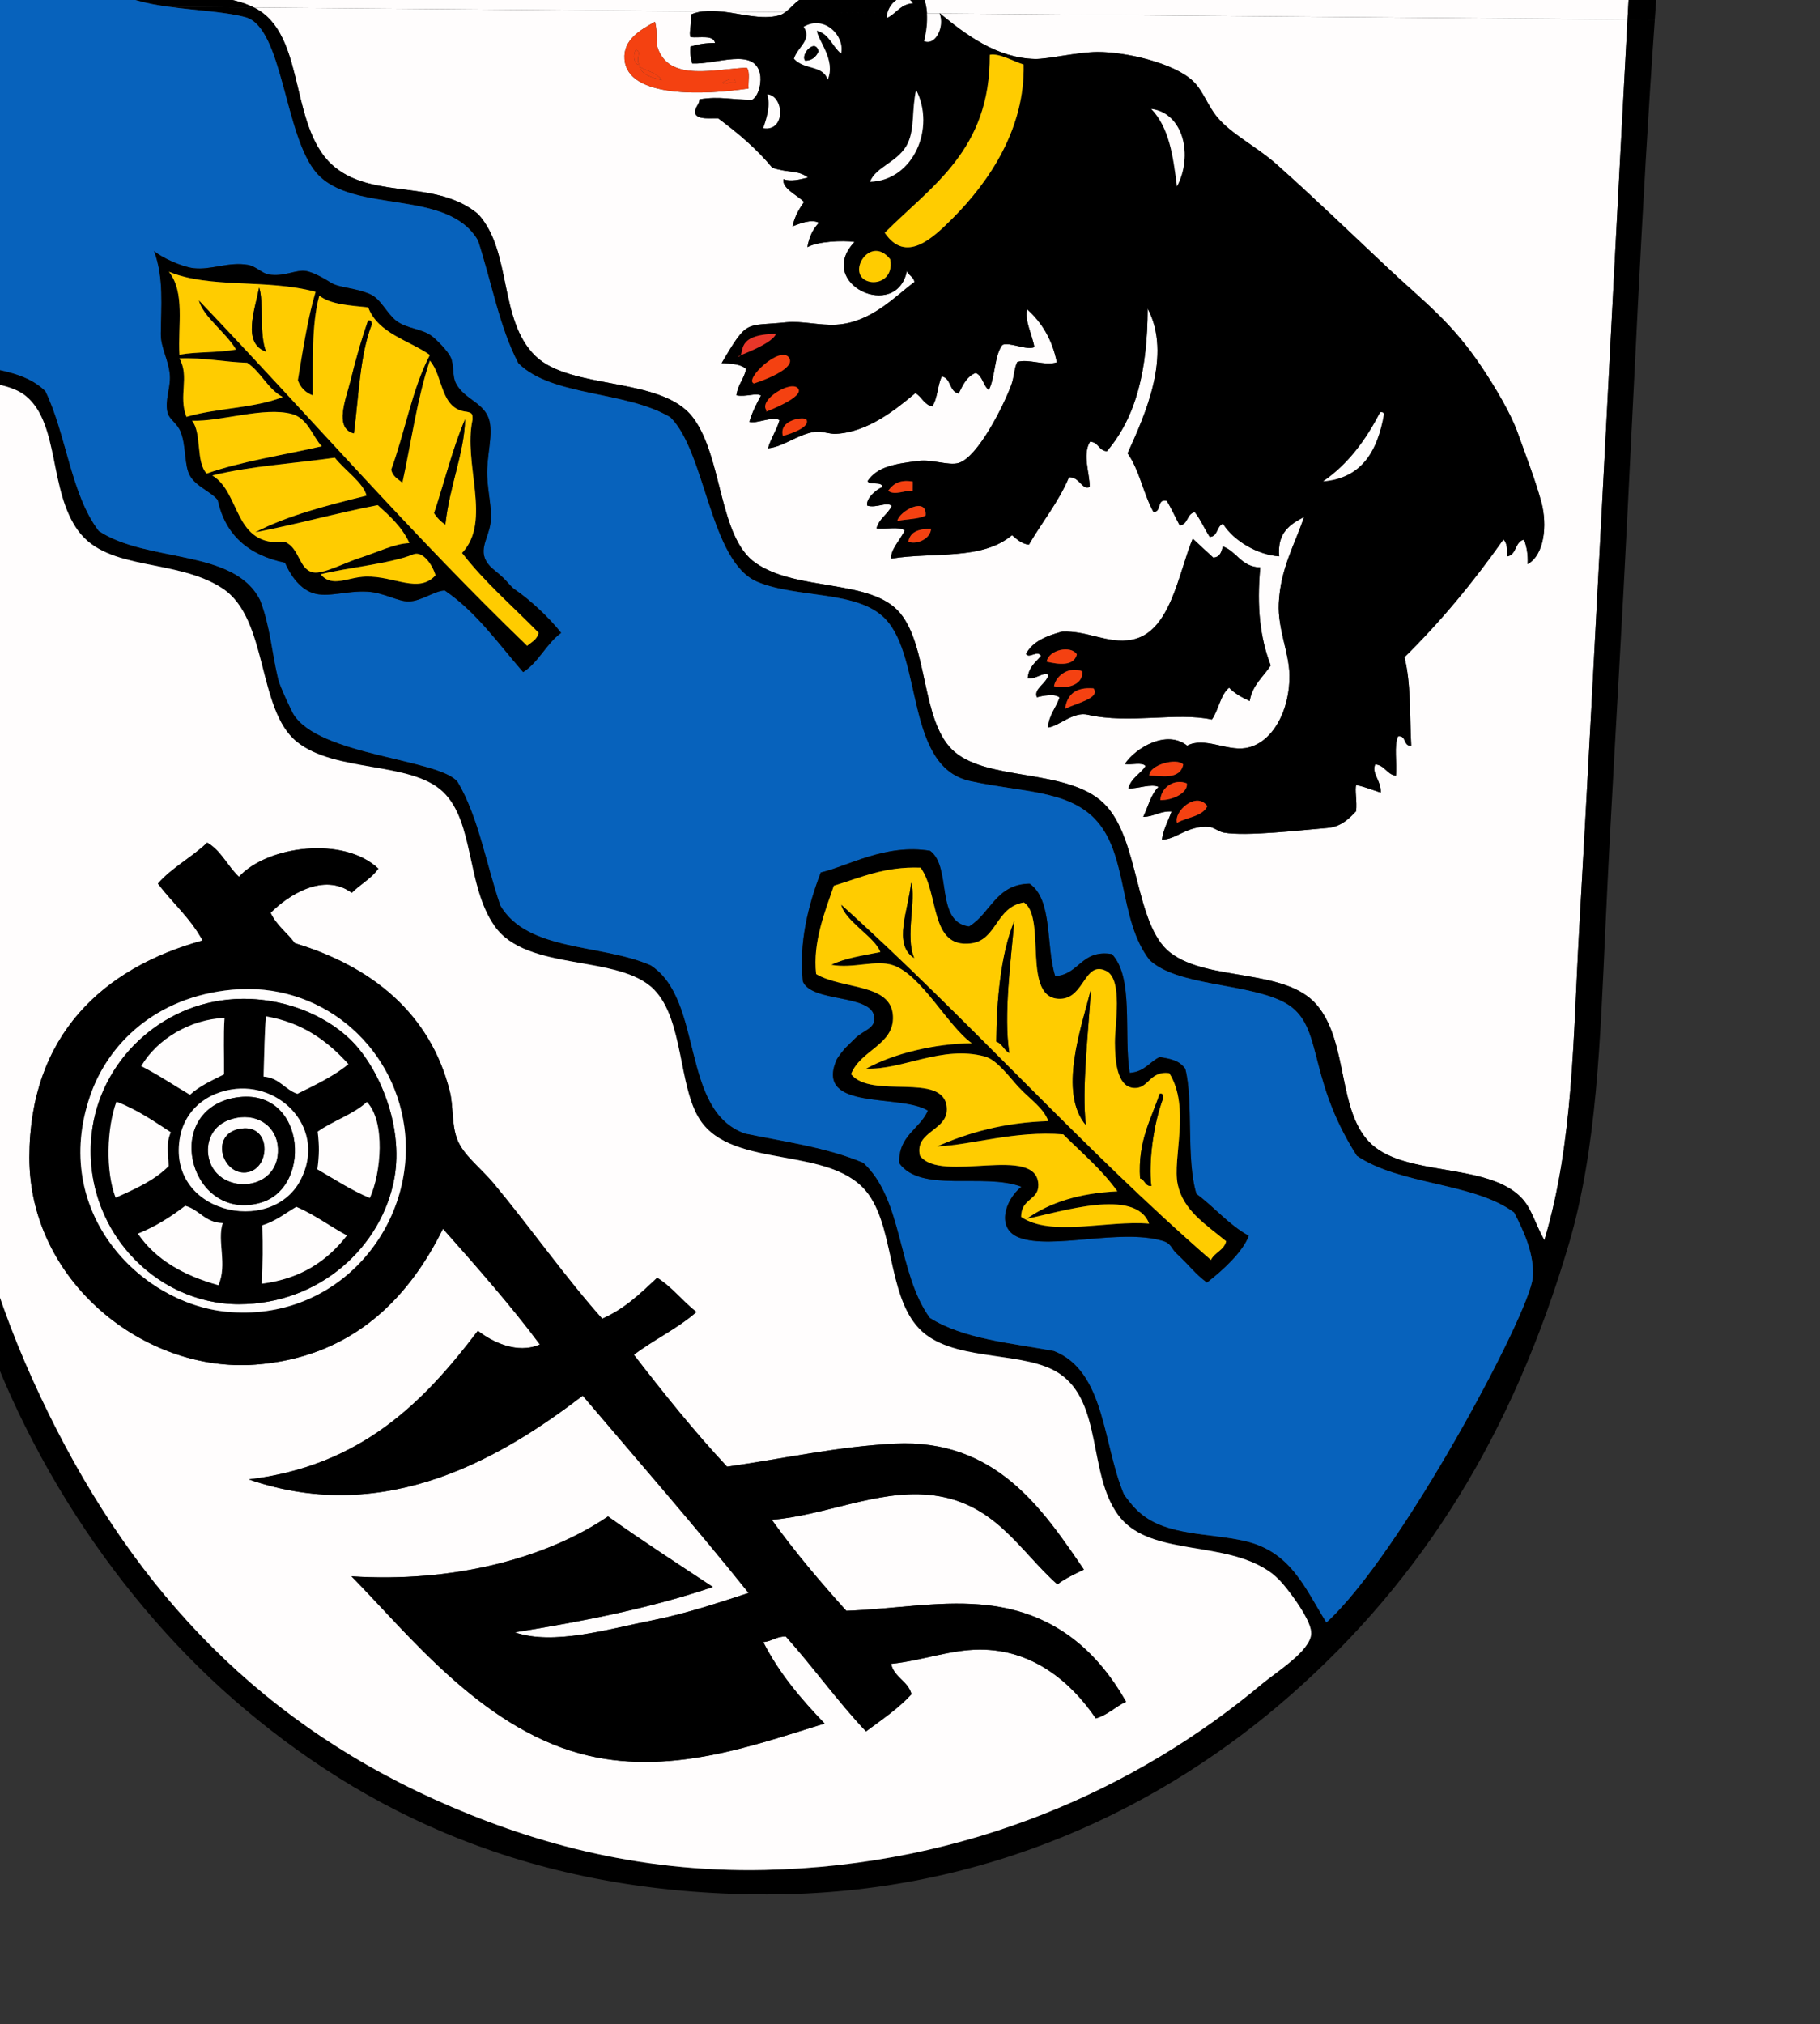<?xml version="1.0" encoding="utf-8"?>
<!-- Generator: Adobe Illustrator 13.0.0, SVG Export Plug-In . SVG Version: 6.00 Build 14948)  -->
<!DOCTYPE svg PUBLIC "-//W3C//DTD SVG 1.1//EN" "http://www.w3.org/Graphics/SVG/1.1/DTD/svg11.dtd">
<svg version="1.1" id="Ebene_1" xmlns="http://www.w3.org/2000/svg" xmlns:xlink="http://www.w3.org/1999/xlink" x="0px" y="0px"
	 width="232px" height="258px" viewBox="16.213 13.987 232 258" enable-background="new 16.213 13.987 232 258"
	 xml:space="preserve">
<rect x="16.213" y="13.987" width="232" height="258" fill="#333333" stroke="none"/>
<g>
	<g id="XMLID_2_">
		<g>
			<path d="M136.047,15.709c-0.02,0-0.041,0-0.061-0.001c-0.012-0.02-0.021-0.05-0.029-0.07
				C135.986,15.658,136.016,15.688,136.047,15.709z"/>
			<path d="M108.305,15.467c-0.85-0.007-1.689-0.015-2.529-0.022C106.597,15.342,107.446,15.369,108.305,15.467z"/>
			<path fill="#FFFDFD" d="M130.215,15.658c-0.291,0.248-0.604,0.485-0.984,0.642c-0.01-0.22,0.025-0.44,0.086-0.649
				C129.615,15.653,129.916,15.655,130.215,15.658z"/>
			<path fill="#FFFDFD" d="M115.551,15.94c-2.205,0.611-4.77-0.191-7.246-0.473c2.67,0.023,5.34,0.046,8.01,0.07
				C116.073,15.725,115.813,15.862,115.551,15.94z"/>
			<path fill="#FFFDFD" d="M224.1,8.727c-0.143,2.589-0.283,5.167-0.428,7.747c-29.208-0.255-58.418-0.51-87.625-0.765
				c-0.031-0.021-0.061-0.051-0.09-0.071c0.01,0.02,0.021,0.05,0.029,0.07c-0.541-0.004-1.08-0.009-1.609-0.014
				c-0.125-1.872-0.813-3.387-2.23-3.689c-1.746-0.386-2.379,1.309-3.854,1.646c-3.188,0.722-6.311-1.055-9.843,0.154
				c-0.683,0.234-1.36,1.168-2.134,1.731c-2.671-0.023-5.341-0.047-8.012-0.07c-0.858-0.098-1.708-0.125-2.529-0.022
				c-19.069-0.167-38.139-0.333-57.198-0.5c-5.844-2.971-16.758-0.226-18.4-6.951C74.315,8.5,112.06,7.989,154.26,8.357
				C177.85,8.563,200.844,8.194,224.1,8.727z"/>
			<path d="M225.568,5.14c2.361,0.091,2.496-0.528,2.125,4.099c-0.189,2.398-0.371,4.817-0.541,7.266
				c-1.16-0.01-2.32-0.021-3.48-0.03c0.145-2.579,0.285-5.158,0.428-7.747c-23.256-0.533-46.25-0.164-69.84-0.37
				C112.061,7.989,74.315,8.5,30.178,7.995c1.642,6.725,12.556,3.98,18.4,6.951c-3.62-0.031-7.25-0.063-10.869-0.095
				c-2.837-0.385-5.532-0.998-7.331-2.294c-1.689-1.215-1.416-2.803-2.6-4.583c-6.251,0.095-15.187-0.443-21.841,0.05
				c0.121,2.171,0.222,4.352,0.313,6.553c-1.1-0.01-2.2-0.02-3.3-0.029C2.84,11.176,2.719,7.796,2.609,4.395
				C60.576,4.84,116.643,4.429,170.37,4.898C188.271,5.054,206.576,4.374,225.568,5.14z"/>
			<path fill="#FFFDFD" d="M129.316,15.65c0.381-1.526,2.213-2.851,3.289-1.241c-1.142,0.07-1.727,0.695-2.392,1.249
				C129.916,15.655,129.615,15.653,129.316,15.65z"/>
			<path fill="#FFFDFD" d="M49.314,15.362c-0.239-0.152-0.478-0.294-0.737-0.417c19.059,0.167,38.129,0.333,57.198,0.5
				c-0.51,0.065-1.011,0.191-1.503,0.397c0.161,1.102-0.291,2.428-0.025,2.879c1.169,0.12,2.913-0.325,3.114,0.748
				c-1.2-0.01-2.212,0.171-3.125,0.453c-0.078,0.869,0.026,1.561,0.222,2.162c3.169,0.128,7.858-2.041,8.629,1.276
				c0.213,0.902-0.034,2.74-0.989,3.351c-2.8,0.006-4.057-0.485-6.721-0.059c-0.017,0.79-0.688,0.914-0.496,1.916
				c0.444,0.674,1.776,0.476,2.875,0.505c2.535,1.872,4.916,3.893,6.906,6.301c2.143,0.708,3.195,0.238,4.549,1.24
				c-0.934,0.252-2.268,0.57-3.123,0.212c-0.239,1.168,1.753,2.036,2.615,2.903c-0.627,0.895-1.195,1.85-1.465,3.108
				c0.869-0.323,2.416-0.979,3.363-0.451c-0.736,0.783-1.258,1.789-1.467,3.107c1.338-0.739,4.51-0.891,6.008-0.668
				c-5.068,5.346,5.398,10.197,6.688,3.659c0.164,0.631,0.854,0.748,0.947,1.448c-2.557,1.908-5.516,5.142-9.887,5.434
				c-2.185,0.141-4.438-0.509-6.479-0.296c-5.206,0.554-4.855-0.522-8.206,5.208c1.24,0.051,2.469,0.112,3.113,0.748
				c-0.25,1.278-1.066,1.98-1.229,3.349c1.218,0.241,2.503-0.358,3.119,0.027c-0.548,1.055-1.108,2.101-1.469,3.347
				c0.667,0.346,2.987-0.764,3.842-0.206c-0.38,1.308-1.088,2.281-1.471,3.588c2.023-0.192,3.818-1.827,6.02-2.107
				c0.862-0.112,1.8,0.306,2.64,0.263c4.092-0.225,7.629-3.103,10.127-5.191c0.826,0.457,1.095,1.459,2.146,1.699
				c0.696-0.984,0.672-2.714,1.229-3.83c1.209,0.241,0.924,1.948,2.143,2.179c0.538-1.065,1.02-2.191,2.184-2.622
				c0.887,0.398,0.936,1.619,1.66,2.175c0.846-1.643,0.672-4.324,1.73-5.745c0.886-0.422,3.144,0.748,4.078,0.276
				c-0.248-1.502-1.299-3.482-0.916-4.809c1.863,1.656,3.195,3.838,3.781,6.753c-1.445,0.507-3.617-0.492-5.041-0.044
				c-0.406,0.797-0.396,1.907-0.744,2.874c-0.883,2.452-4.295,9.393-6.812,10.021c-1.263,0.319-3.306-0.499-5.036-0.284
				c-3.105,0.382-5.27,0.744-6.502,2.584c0.313,0.563,1.813-0.035,1.914,0.737c-0.943,0.392-2.174,1.571-1.939,2.383
				c1.217,0.339,2.463-0.548,3.117,0.027c-0.509,1.096-1.604,1.595-1.943,2.863c1.129,0.169,2.871-0.286,3.598,0.271
				c-0.521,1.137-1.893,2.535-1.712,3.586c5.405-0.863,11.55,0.25,15.387-2.986c0.614,0.505,1.16,1.08,2.149,1.218
				c1.674-2.895,3.756-5.377,5.113-8.596c1.321-0.109,1.686,1.725,2.631,1.223c0.063-1.569-0.975-4.088,0.051-5.76
				c1.102,0.03,1.091,1.15,2.148,1.219c3.776-4.417,5.172-10.445,5.198-18.195c3.138,5.958-0.358,13.607-2.56,18.458
				c1.503,2.093,2.016,5.159,3.294,7.469c1.079,0.049,0.384-1.707,1.694-1.425c0.607,0.985,1.088,2.1,1.651,3.135
				c1.11-0.081,0.882-1.522,1.935-1.664c0.742,0.937,1.231,2.121,1.894,3.137c1.069-0.041,0.854-1.393,1.696-1.666
				c1.4,2.222,4.465,3.969,7.162,4.143c-0.273-3.024,1.388-4.079,3.164-5.013c-1.162,3.51-3.006,6.514-3.217,11.012
				c-0.146,3.259,1.307,6.211,1.36,9.131c0.079,4.531-2.198,8.771-5.604,9.312c-2.453,0.389-5.236-1.466-7.437-0.305
				c-2.593-2.083-6.563,0.253-7.94,2.331c0.81,0.156,2.23-0.292,2.639,0.263c-0.649,1.035-1.854,1.504-2.184,2.861
				c1.277,0.021,2.896-0.655,3.842-0.206c-0.979,0.941-1.334,2.518-1.953,3.822c1.398-0.027,2.105-0.761,3.605-0.687
				c-0.41,1.196-1.02,2.19-1.23,3.589c1.789,0.016,3.267-1.842,6.015-1.627c0.59,0.044,1.255,0.63,1.914,0.737
				c2.916,0.485,9.612-0.306,13.205-0.604c1.831-0.154,2.883-1.366,3.62-2.129c0.158-1.209-0.204-2.842,0.029-3.36
				c1.088,0.281,2.096,0.639,3.109,0.988c0.114-1.449-1.229-2.511-0.688-3.607c1.238,0.131,1.449,1.273,2.627,1.463
				c0.175-1.599-0.284-3.843,0.285-5.038c1.09-0.12,0.629,1.285,1.668,1.215c-0.223-4.313-0.029-7.932-0.859-11.288
				c4.643-4.56,8.805-9.604,12.611-15.01c0.465,0.414,0.508,1.244,0.459,2.164c1.265-0.17,0.977-1.912,2.178-2.141
				c0.313,0.883,0.525,1.865,0.453,3.124c2.13-1.181,2.533-4.957,1.748-7.905c-0.727-2.706-2.094-6.269-3.041-8.907
				c-0.889-2.468-2.879-5.785-4.488-8.2c-3.949-5.915-7.26-8.253-12.129-12.826c-4.713-4.421-9.273-8.832-14.047-13.083
				c-2.561-2.283-5.785-3.851-7.627-6.067c-1.229-1.481-1.781-3.355-3.079-4.587c-2.433-2.312-8.599-3.735-12.208-3.707
				c-2.553,0.018-6.27,0.925-7.93,0.891c-4.89-0.112-8.862-3.137-12.1-5.795c29.209,0.255,58.417,0.51,87.629,0.765
				c-2.111,39.063-3.93,76.538-6.175,116.281c-0.761,13.483-0.716,26.943-4.424,39.322c-1.388-2.522-1.644-4.315-3.312-5.789
				c-4.505-3.988-14.257-2.437-18.664-6.403c-4.486-4.039-2.908-12.966-7.045-17.822c-4.019-4.705-13.832-2.92-18.662-6.642
				c-4.59-3.54-3.863-14.566-8.477-19.037c-4.699-4.562-15.216-2.712-19.378-6.889c-3.877-3.885-3.047-13.067-6.57-17.338
				c-3.643-4.423-13.097-2.725-18.426-6.401c-4.75-3.281-4.171-13.467-7.999-18.549c-3.974-5.275-15.58-3.447-20.092-7.856
				c-4.71-4.602-2.944-13.307-7.283-18.064c-5.292-4.447-13.094-1.875-18.188-5.919C53.11,30.715,55.241,19.224,49.314,15.362z
				 M175.512,103.347c0.348-2.067,1.738-3.075,2.682-4.537c-1.36-3.542-1.795-7.456-1.33-12.492
				c-2.439-0.062-2.944-2.026-4.778-2.682c-0.155,0.729-0.381,1.387-1.21,1.429c-0.887-0.798-1.747-1.615-2.621-2.422
				c-1.84,4.424-2.826,11.996-7.793,12.893c-3.074,0.553-5.568-1.189-8.872-1.038c-1.935,0.534-3.72,1.218-4.585,2.841
				c0.375,0.663,1.465-0.548,1.917,0.256c-0.696,0.823-1.603,1.436-1.704,2.865c1.1,0.119,2.008-0.873,2.645-0.457
				c-0.221,1.128-1.954,1.794-1.465,2.868c0.621-0.184,2.324-0.52,2.879,0.025c-0.432,1.336-1.346,2.179-1.473,3.827
				c1.385-0.158,3.207-2.051,5.057-1.636c5.318,1.216,11.345-0.361,15.836,0.618c0.861-1.223,1.064-3.111,2.193-4.061
				C173.591,102.38,174.525,102.888,175.512,103.347z M111.629,25.266c-0.072-0.88,0.22-2.118-0.217-2.642
				c-4.071,0.154-9.635,1.756-11.26-2.258c-0.49-1.194-0.022-2.02-0.449-3.604c-1.909,1.073-4.06,2.285-3.881,4.766
				C96.178,26.562,106.112,26.098,111.629,25.266z"/>
			<path d="M108.305,15.467c2.477,0.282,5.042,1.084,7.246,0.473c0.263-0.078,0.523-0.215,0.766-0.403
				c4.33,0.038,8.658,0.076,13,0.113c-0.063,0.209-0.096,0.43-0.086,0.649c0.383-0.156,0.693-0.394,0.984-0.642
				c1.381,0.012,2.771,0.024,4.16,0.037c0.07,1.11-0.061,2.35-0.371,3.527c1.473,0.633,2.646-1.867,1.98-3.513
				c0.021,0,0.041,0,0.061,0c3.236,2.659,7.21,5.684,12.1,5.796c1.66,0.035,5.377-0.873,7.928-0.891
				c3.611-0.029,9.777,1.396,12.209,3.707c1.301,1.232,1.853,3.106,3.08,4.587c1.84,2.216,5.066,3.784,7.627,6.066
				c4.773,4.252,9.334,8.662,14.047,13.083c4.869,4.572,8.18,6.911,12.129,12.826c1.607,2.415,3.598,5.732,4.488,8.2
				c0.947,2.638,2.314,6.201,3.041,8.907c0.785,2.946,0.382,6.724-1.748,7.906c0.072-1.26-0.141-2.242-0.453-3.125
				c-1.201,0.229-0.915,1.971-2.178,2.141c0.047-0.919,0.004-1.75-0.459-2.164c-3.81,5.406-7.975,10.451-12.611,15.011
				c0.83,3.357,0.638,6.976,0.859,11.288c-1.039,0.07-0.578-1.335-1.668-1.215c-0.572,1.195-0.11,3.439-0.285,5.038
				c-1.178-0.191-1.389-1.332-2.627-1.463c-0.539,1.097,0.801,2.157,0.688,3.607c-1.02-0.35-2.021-0.708-3.109-0.988
				c-0.233,0.519,0.129,2.152-0.029,3.359c-0.735,0.765-1.787,1.975-3.62,2.129c-3.593,0.298-10.289,1.091-13.205,0.605
				c-0.659-0.105-1.324-0.691-1.914-0.738c-2.748-0.213-4.226,1.644-6.015,1.628c0.211-1.397,0.82-2.393,1.23-3.59
				c-1.5-0.074-2.205,0.66-3.605,0.689c0.619-1.305,0.973-2.882,1.953-3.823c-0.947-0.448-2.563,0.228-3.842,0.206
				c0.33-1.357,1.535-1.826,2.184-2.861c-0.403-0.554-1.829-0.107-2.641-0.263c1.379-2.079,5.352-4.414,7.942-2.331
				c2.198-1.161,4.981,0.693,7.437,0.305c3.403-0.541,5.682-4.781,5.604-9.312c-0.056-2.92-1.513-5.872-1.36-9.131
				c0.211-4.499,2.055-7.503,3.217-11.012c-1.781,0.934-3.438,1.99-3.164,5.012c-2.697-0.173-5.762-1.92-7.162-4.143
				c-0.844,0.272-0.625,1.625-1.696,1.666c-0.661-1.016-1.151-2.2-1.894-3.137c-1.053,0.141-0.826,1.583-1.935,1.663
				c-0.56-1.034-1.044-2.149-1.653-3.134c-1.31-0.282-0.613,1.475-1.693,1.425c-1.279-2.311-1.793-5.375-3.293-7.469
				c2.199-4.85,5.697-12.5,2.56-18.458c-0.026,7.75-1.422,13.778-5.198,18.195c-1.061-0.07-1.051-1.19-2.148-1.219
				c-1.023,1.671,0.014,4.189-0.051,5.76c-0.943,0.502-1.308-1.332-2.631-1.223c-1.357,3.218-3.439,5.7-5.113,8.597
				c-0.989-0.139-1.535-0.713-2.149-1.219c-3.839,3.236-9.979,2.123-15.389,2.986c-0.179-1.052,1.192-2.45,1.714-3.586
				c-0.725-0.556-2.469-0.102-3.6-0.271c0.34-1.268,1.436-1.768,1.943-2.863c-0.652-0.575-1.9,0.313-3.115-0.027
				c-0.233-0.813,0.994-1.992,1.939-2.383c-0.104-0.772-1.602-0.174-1.914-0.737c1.234-1.84,3.398-2.201,6.502-2.584
				c1.732-0.214,3.773,0.603,5.036,0.284c2.517-0.628,5.926-7.568,6.81-10.021c0.348-0.967,0.338-2.077,0.746-2.874
				c1.424-0.448,3.596,0.551,5.041,0.044c-0.584-2.915-1.918-5.097-3.783-6.753c-0.381,1.327,0.67,3.306,0.916,4.809
				c-0.934,0.472-3.19-0.698-4.076-0.275c-1.063,1.42-0.887,4.102-1.73,5.745c-0.725-0.556-0.773-1.777-1.66-2.175
				c-1.164,0.43-1.646,1.556-2.184,2.622c-1.219-0.231-0.934-1.938-2.143-2.179c-0.559,1.115-0.533,2.846-1.231,3.83
				c-1.05-0.239-1.317-1.242-2.144-1.699c-2.5,2.088-6.035,4.967-10.127,5.191c-0.84,0.043-1.774-0.375-2.64-0.263
				c-2.203,0.281-3.997,1.915-6.02,2.107c0.382-1.308,1.09-2.28,1.471-3.588c-0.854-0.558-3.175,0.552-3.842,0.206
				c0.362-1.247,0.92-2.292,1.469-3.347c-0.616-0.385-1.901,0.213-3.121-0.027c0.163-1.369,0.979-2.071,1.23-3.349
				c-0.645-0.636-1.875-0.697-3.115-0.748c3.351-5.73,3.002-4.653,8.208-5.208c2.041-0.212,4.295,0.437,6.477,0.296
				c4.371-0.292,7.331-3.526,9.889-5.434c-0.094-0.701-0.782-0.817-0.946-1.448c-1.288,6.539-11.757,1.688-6.688-3.659
				c-1.498-0.223-4.671-0.071-6.008,0.667c0.211-1.318,0.729-2.324,1.469-3.107c-0.947-0.528-2.494,0.128-3.365,0.451
				c0.271-1.257,0.84-2.212,1.467-3.107c-0.861-0.867-2.854-1.735-2.617-2.903c0.855,0.358,2.189,0.039,3.121-0.212
				c-1.35-1.002-2.402-0.531-4.547-1.24c-1.991-2.408-4.372-4.429-6.906-6.301c-1.102-0.029-2.431,0.169-2.875-0.504
				c-0.191-1.001,0.479-1.126,0.496-1.916c2.664-0.426,3.919,0.064,6.721,0.059c0.955-0.611,1.203-2.449,0.989-3.351
				c-0.771-3.317-5.46-1.148-8.629-1.276c-0.196-0.601-0.299-1.292-0.222-2.162c0.913-0.282,1.924-0.463,3.124-0.453
				c-0.2-1.072-1.944-0.627-3.113-0.748c-0.266-0.452,0.186-1.778,0.025-2.879c0.492-0.206,0.993-0.332,1.503-0.397
				C106.615,15.452,107.457,15.459,108.305,15.467z M192.632,66.774c-0.049-0.19-0.196-0.282-0.478-0.244
				c-1.82,3.554-4.107,6.634-7.274,8.817C189.852,74.921,191.813,71.428,192.632,66.774z M170.115,116.74
				c-1.402-1.972-4.336,0.702-3.858,2.125C167.514,118.127,169.463,118.095,170.115,116.74z M164.122,115.968
				c1.721,0.015,3.56-0.998,3.378-2.131C165.936,113.193,164.206,114.318,164.122,115.968z M167.042,111.433
				c-0.783-0.907-4.312,0.022-4.332,1.401C164.229,112.878,166.635,113.419,167.042,111.433z M166.244,37.743
				c2.056-3.893,0.854-9.323-3.273-9.869C165.238,30.254,165.738,33.749,166.244,37.743z M137.648,41.814
				c4.813-4.828,9.229-11.56,9.051-19.602c-1.327-0.401-3.116-1.477-4.309-1.238c0.063,12.171-7.408,16.676-13.396,22.685
				C131.678,47.622,135.075,44.391,137.648,41.814z M134.197,79.705c0.211-2.487-3.336-0.598-3.606,0.689
				C131.764,80.134,133.241,80.187,134.197,79.705z M134.9,81.391c-1.51-0.003-2.684,0.336-2.894,1.655
				C133.035,83.435,134.8,82.72,134.9,81.391z M127.128,37.162c5.582-0.181,8.351-6.917,5.862-11.709
				c-0.563,2.585-0.174,4.809-1.02,6.711C130.869,34.634,127.825,35.208,127.128,37.162z M132.545,76.571
				c0.003-0.399,0.008-0.8,0.01-1.199c-1.718-0.295-2.513,0.348-3.129,1.172C130.309,77.211,131.654,76.393,132.545,76.571z
				 M127.018,49.881c1.268,0.321,3.104-0.513,2.666-2.857C127.081,43.741,123.895,49.104,127.018,49.881z M123.43,20.809
				c0.5-2.215-2.115-4.968-4.771-3.401c1.134,1.67-0.796,2.593-1.237,4.069c1.35,1.481,3.696,0.762,4.299,2.677
				c1.063-2.5-1.229-4.96-1.386-6.252C121.941,18.306,122.309,19.929,123.43,20.809z M113.505,30.323
				c2.867,0.475,2.676-4.087,0.516-4.315C114.432,27.391,114.03,28.787,113.505,30.323z M134.377,15.694
				c-1.391-0.012-2.781-0.024-4.16-0.037c0.665-0.554,1.25-1.179,2.391-1.249c-1.076-1.609-2.906-0.285-3.289,1.241
				c-4.34-0.038-8.67-0.076-13-0.113c0.773-0.563,1.451-1.497,2.134-1.731c3.533-1.209,6.654,0.568,9.843-0.154
				c1.474-0.337,2.106-2.032,3.854-1.646C133.564,12.307,134.252,13.823,134.377,15.694z"/>
			<path d="M47.487,16.176c-2.584-0.693-6.303-0.845-9.778-1.326c3.619,0.032,7.25,0.063,10.869,0.095
				c0.259,0.123,0.498,0.265,0.737,0.417c5.926,3.862,3.795,15.354,9.666,20.005c5.095,4.044,12.897,1.472,18.189,5.919
				c4.339,4.758,2.573,13.463,7.283,18.064c4.512,4.409,16.117,2.581,20.092,7.856c3.826,5.083,3.247,15.268,7.999,18.549
				c5.328,3.676,14.786,1.979,18.425,6.401c3.523,4.271,2.693,13.454,6.57,17.337c4.162,4.177,14.679,2.328,19.38,6.89
				c4.608,4.47,3.886,15.495,8.476,19.035c4.826,3.723,14.644,1.938,18.662,6.643c4.139,4.855,2.561,13.784,7.045,17.823
				c4.404,3.97,14.158,2.412,18.666,6.401c1.666,1.476,1.92,3.267,3.309,5.791c3.708-12.377,3.665-25.842,4.424-39.322
				c2.247-39.743,4.064-77.218,6.175-116.281c1.16,0.01,2.318,0.02,3.479,0.03c-1.695,23.686-2.764,49.708-3.995,72.858
				c-0.774,14.534-1.591,27.538-2.293,42.704c-0.664,14.345-1.077,28.332-4.675,40.521c-7.088,24.028-18.512,42.6-35.543,57.531
				c-15.811,13.874-38.342,25.349-66.703,25.339C84.015,255.445,62.515,245.027,46,230.624
				c-15.771-13.758-29.29-34.528-35.018-57.667c-3.197-12.93-3.738-26.655-4.206-40.6C5.474,93.255,4.297,55.035,2.95,14.55
				c1.1,0.009,2.2,0.019,3.3,0.029c0.583,14.585,0.53,29.806,1.405,44.104c4.427,2.649,10.796,1.624,14.356,5.166
				c2.682,5.534,3.235,13.159,6.805,17.82c6.184,4.094,17.281,2.211,20.563,8.82c1.282,3.251,1.52,6.873,2.313,10.101
				c0.241,0.972,1.724,4.065,1.882,4.335c3.133,5.397,18.661,5.764,20.985,8.713c2.651,4.454,3.639,10.472,5.443,15.759
				c3.479,5.901,12.728,4.852,19.134,7.606c6.852,4.371,3.738,18.533,12.054,21.466c5.108,1.057,10.417,1.762,15.085,3.733
				c5.129,4.766,4.311,13.968,8.472,19.754c4.228,2.688,10.431,3.231,15.804,4.219c6.588,2.566,6.247,11.945,8.959,18.318
				c0.811,1.106,1.346,1.752,2.141,2.417c3.373,2.831,8.627,2.457,13.168,3.475c5.881,1.323,7.66,5.84,10.472,10.41
				c9.396-8.498,25.907-39.365,26.304-43.93c0.254-2.908-1.087-5.852-2.363-8.322c-5.127-3.836-14.59-3.486-20.058-7.234
				c-6.789-10.61-3.932-17.086-9.67-19.767c-4.799-2.242-13.302-1.928-16.755-5.187c-4.034-5.188-2.631-13.585-7.043-18.063
				c-3.537-3.592-9.37-3.353-15.563-4.697c-8.604-1.554-6.213-15.685-11.097-20.738c-3.53-3.651-11.229-2.587-16.28-4.702
				c-6.087-2.553-6.557-16.478-11.098-20.978c-5.681-3.401-15.108-2.622-19.381-6.889c-2.4-4.542-3.429-10.431-5.144-15.646
				c-3.881-6.705-15.912-3.279-20.566-8.58C52.455,31.37,52.276,17.458,47.487,16.176z M183.355,222.221
				c0.063-1.398-1.847-4.058-2.598-5.063c-1.443-1.942-2.345-2.76-4.049-3.637c-5.833-3.01-14.275-1.435-17.943-6.396
				c-3.885-5.253-1.976-14.367-7.522-18.065c-4.257-2.836-12.509-1.539-16.998-4.947c-4.946-3.756-3.837-12.954-7.284-17.826
				c-4.554-6.432-17.285-3.102-21.518-9.548c-2.783-4.245-2.069-12.747-5.855-16.612c-4.471-4.561-16.212-2.21-20.331-8.098
				c-3.625-5.172-2.554-13.264-6.571-17.099c-4.116-3.936-13.779-2.421-18.665-6.403c-5.055-4.124-3.613-15.682-9.43-19.523
				c-5.886-3.892-14.602-2.137-18.417-7.361c-3.736-5.112-2.362-13.5-6.571-17.098c-2.61-2.233-7.855-1.678-11.492-3.22
				c-0.28,0.038-0.263,0.377-0.246,0.718c1.041,29.739,1.596,60.096,3.05,90.51c0.702,14.678,4.978,27.836,10.456,39.452
				c10.938,23.218,26.576,40.632,50.194,51.321c11.794,5.332,25.68,9.373,42.163,9.009c25.766-0.563,47.463-10.387,63.331-23.688
				C178.863,227.131,183.266,224.43,183.355,222.221z"/>
			<path fill="#0762BC" d="M37.708,14.851c-10.49-0.092-20.97-0.183-31.459-0.274c-0.09-2.201-0.191-4.382-0.313-6.553
				c6.655-0.493,15.59,0.045,21.841-0.05c1.185,1.78,0.911,3.368,2.6,4.583C32.177,13.853,34.871,14.466,37.708,14.851z
				 M7.654,58.68C6.779,44.382,6.833,29.162,6.249,14.576c10.49,0.091,20.97,0.183,31.459,0.274c3.476,0.48,7.194,0.633,9.778,1.326
				c4.789,1.282,4.968,15.194,9.087,19.89c4.654,5.3,16.685,1.875,20.566,8.58c1.714,5.215,2.743,11.104,5.144,15.646
				c4.273,4.268,13.7,3.489,19.381,6.889c4.541,4.5,5.008,18.424,11.097,20.978c5.051,2.113,12.752,1.051,16.28,4.702
				c4.889,5.053,2.493,19.183,11.1,20.738c6.188,1.344,12.021,1.105,15.562,4.697c4.409,4.478,3.007,12.877,7.041,18.063
				c3.45,3.258,11.954,2.942,16.757,5.187c5.736,2.681,2.879,9.155,9.668,19.767c5.467,3.746,14.932,3.398,20.057,7.234
				c1.279,2.471,2.623,5.414,2.366,8.322c-0.397,4.564-16.911,35.434-26.304,43.93c-2.813-4.574-4.592-9.091-10.473-10.41
				c-4.541-1.018-9.793-0.646-13.168-3.475c-0.797-0.665-1.33-1.311-2.14-2.417c-2.716-6.375-2.374-15.752-8.961-18.319
				c-5.371-0.986-11.577-1.529-15.804-4.218c-4.159-5.786-3.34-14.987-8.469-19.754c-4.672-1.974-9.979-2.679-15.087-3.733
				c-8.315-2.931-5.201-17.095-12.054-21.464c-6.406-2.757-15.655-1.707-19.134-7.608c-1.804-5.288-2.791-11.305-5.442-15.758
				c-2.324-2.951-17.852-3.316-20.985-8.714c-0.158-0.271-1.641-3.364-1.883-4.335c-0.792-3.228-1.03-6.849-2.312-10.101
				c-3.282-6.609-14.379-4.727-20.563-8.821c-3.57-4.661-4.123-12.286-6.805-17.82C18.451,60.304,12.082,61.329,7.654,58.68z
				 M170.063,177.463c2.037-1.572,4.565-3.9,5.334-5.954c-2.59-1.423-4.36-3.647-6.676-5.338
				c-1.351-4.463-0.345-11.813-1.422-15.952c-0.781-1.074-1.808-1.244-3.246-1.498c-1.324,0.606-1.908,1.883-3.837,2.018
				c-0.798-5.008,0.563-12.137-2.269-15.143c-3.936-0.615-4.102,2.606-7.225,2.819c-1.217-3.802-0.273-9.726-3.257-11.791
				c-4.312,0.052-4.973,3.815-7.728,5.455c-4.354-0.56-2.157-7.562-4.957-9.646c-5.662-0.958-10.6,2.008-13.944,2.759
				c-1.628,4.257-2.81,9.017-2.282,13.901c1.146,2.681,8.557,1.597,9.084,4.397c0.297,1.604-1.328,1.76-2.426,2.859
				c-0.201,0.197-1.189,1.172-1.21,1.188c-0.091,0.089-1,1.142-1.214,1.669c-2.598,6.417,8.193,4.15,11.705,6.343
				c-1.041,2.411-3.748,3.128-3.66,6.69c2.768,3.882,10.74,1.193,15.576,3.016c-2.125,1.71-3.229,5.362-0.295,6.477
				c4.156,1.576,12.81-1.157,18.234,0.398c1.237,0.352,1.072,0.93,1.905,1.696C167.874,175.313,168.506,176.318,170.063,177.463z
				 M82.9,99.658c2.001-1.272,2.942-3.624,4.844-4.998c-1.424-1.842-3.953-4.225-5.952-5.573c-0.398-0.264-0.961-1.009-1.428-1.452
				c-0.595-0.566-1.36-1.132-1.667-1.455c-1.753-1.885-0.25-3.402,0.048-5.52c0.245-1.698-0.347-3.804-0.428-6.004
				c-0.098-2.522,0.744-5.024,0.3-6.958c-0.549-2.405-3.166-2.718-4.277-4.838c-0.512-0.984-0.219-2.412-0.691-3.366
				c-0.393-0.793-1.672-2.115-2.377-2.661c-1.271-0.971-3.202-0.928-4.543-1.959c-1.251-0.971-1.956-2.787-3.331-3.389
				c-1.993-0.868-3.933-0.784-5.027-1.484c-1.014-0.649-2.269-1.3-3.107-1.467c-1.268-0.251-2.817,0.775-4.804,0.438
				c-0.829-0.138-1.611-1.044-2.629-1.224c-2.506-0.441-4.666,0.689-6.964,0.419c-1.468-0.173-4.108-1.366-5.021-2.204
				c1.28,3.421,0.898,7.108,0.868,10.568c-0.016,1.8,1.011,3.339,1.154,5.291c0.116,1.591-0.688,3.224-0.282,4.798
				c0.203,0.792,1.229,1.33,1.659,2.414c0.714,1.787,0.443,4.234,1.152,5.531c0.767,1.416,2.682,2.063,3.572,3.151
				c0.971,4.518,3.979,7.035,8.57,7.995c0.52,1.193,1.672,3.254,3.567,3.871c1.905,0.626,4.223-0.333,6.961-0.179
				c2.069,0.118,3.909,1.284,5.269,1.246c1.621-0.047,3.242-1.352,4.573-1.4C76.957,92.016,79.741,96.021,82.9,99.658z"/>
			<path fill="#FFFDFD" d="M134.004,19.221c0.313-1.177,0.443-2.417,0.373-3.527c0.529,0.004,1.068,0.009,1.609,0.014
				C136.65,17.354,135.479,19.854,134.004,19.221z"/>
			<path fill="#FFFDFD" d="M192.154,66.53c0.279-0.038,0.429,0.054,0.476,0.244c-0.819,4.653-2.778,8.146-7.754,8.573
				C188.047,73.165,190.332,70.084,192.154,66.53z"/>
			<path fill="#FFFDFD" d="M180.759,217.157c0.751,1.006,2.658,3.663,2.597,5.063c-0.09,2.207-4.492,4.909-6.297,6.424
				c-15.865,13.301-37.563,23.123-63.329,23.688c-16.483,0.368-30.368-3.675-42.164-9.009
				c-23.618-10.687-39.256-28.104-50.194-51.319c-5.479-11.618-9.754-24.777-10.456-39.454c-1.455-30.413-2.01-60.77-3.05-90.509
				c-0.017-0.34-0.034-0.68,0.246-0.718c3.637,1.542,8.882,0.987,11.492,3.22c4.209,3.597,2.836,11.985,6.571,17.098
				c3.814,5.224,12.53,3.469,18.417,7.361c5.817,3.84,4.376,15.398,9.43,19.521c4.885,3.982,14.549,2.467,18.665,6.403
				c4.017,3.835,2.946,11.926,6.571,17.1c4.119,5.888,15.86,3.537,20.33,8.098c3.787,3.863,3.073,12.367,5.855,16.611
				c4.235,6.447,16.964,3.119,21.52,9.549c3.445,4.871,2.336,14.07,7.284,17.826c4.489,3.408,12.741,2.11,16.996,4.947
				c5.548,3.698,3.639,12.813,7.524,18.065c3.666,4.962,12.108,3.387,17.943,6.396C178.414,214.396,179.314,215.215,180.759,217.157
				z M155.9,233.021c1.543-0.445,2.494-1.498,3.858-2.127c-3.673-6.43-9.218-11.648-18.612-12.4
				c-5.598-0.447-10.965,0.586-17.047,0.811c-3.33-3.709-6.566-7.506-9.501-11.604c6.816-0.571,13.325-3.784,19.949-3.186
				c8.404,0.762,11.529,7.041,16.462,11.424c0.987-0.771,2.201-1.313,3.376-1.892c-5.263-7.706-11.224-16.679-24.1-16.051
				c-7.271,0.356-14.178,1.915-21.388,2.933c-4.211-4.508-8.078-9.351-11.876-14.265c2.548-1.927,5.59-3.353,7.969-5.45
				c-1.759-1.367-3.073-3.169-5.002-4.363c-2.107,1.981-4.175,3.982-7.005,5.219c-4.685-5.25-9.09-11.521-13.771-17.16
				c-1.751-2.117-3.988-3.686-4.749-5.803c-0.704-1.944-0.435-4.135-0.908-6.01c-2.503-10-10.031-15.957-19.756-18.894
				c-0.979-1.339-2.36-2.28-3.086-3.867c2.229-2.26,6.795-5.191,10.342-2.55c1.07-1.09,2.506-1.808,3.388-3.09
				c-4.454-4.2-14.186-2.896-17.77,1.044c-1.448-1.353-2.261-3.332-4.042-4.356c-1.957,1.882-4.498,3.172-6.286,5.227
				c1.859,2.456,4.191,4.447,5.697,7.25c-12.731,3.509-22.066,12.129-22.082,27.65c-0.018,15.799,14.671,27.469,28.811,26.41
				c11.578-0.87,19.106-7.57,23.912-17.313c4.179,4.695,8.922,10.105,12.352,14.748c-2.931,1.287-6.156-0.383-7.905-1.75
				c-6.94,9.162-14.941,17.24-29.207,18.945c17.708,6.126,32.668-3.104,42.575-10.67c7.087,8.342,14.277,16.586,21.142,25.146
				c-3.621,1.168-7.792,2.604-12.271,3.494c-5.75,1.138-12.589,3.221-17.534,1.528c8.913-1.423,17.529-3.147,25.251-5.78
				c-4.484-2.971-9.009-5.897-13.361-8.996c-8.048,5.451-19.945,8.457-32.708,7.635c7.216,7.322,16.354,19.063,29.084,22.572
				c11.193,3.088,22.31-1.084,31.235-3.807c-2.982-3.096-5.785-6.371-7.83-10.389c1.122-0.07,1.647-0.745,2.887-0.695
				c3.516,3.922,6.599,8.27,10.214,12.09c2.014-1.505,4.127-2.904,5.804-4.75c-0.456-1.691-2.202-2.121-2.606-3.863
				c4.022-0.424,7.475-1.805,11.295-1.82C147.896,224.221,152.811,228.464,155.9,233.021z"/>
			<path d="M178.191,98.81c-0.941,1.462-2.332,2.469-2.68,4.537c-0.986-0.458-1.922-0.967-2.627-1.703
				c-1.127,0.95-1.335,2.838-2.195,4.061c-4.492-0.979-10.516,0.597-15.834-0.618c-1.85-0.415-3.674,1.478-5.055,1.636
				c0.124-1.647,1.041-2.491,1.471-3.827c-0.556-0.545-2.258-0.209-2.879-0.025c-0.49-1.074,1.244-1.739,1.463-2.868
				c-0.635-0.415-1.543,0.577-2.643,0.457c0.102-1.43,1.006-2.042,1.704-2.865c-0.454-0.805-1.544,0.406-1.917-0.256
				c0.865-1.623,2.648-2.307,4.585-2.841c3.304-0.152,5.799,1.591,8.872,1.038c4.967-0.896,5.953-8.469,7.795-12.893
				c0.872,0.808,1.734,1.625,2.617,2.422c0.83-0.043,1.057-0.701,1.214-1.429c1.834,0.656,2.335,2.621,4.774,2.682
				C176.396,91.354,176.832,95.268,178.191,98.81z M151.982,104.341c1.297-0.699,4.574-1.34,3.625-2.609
				C153.355,101.543,152.238,102.503,151.982,104.341z M150.568,101.449c1.388,0.362,3.709,0.012,3.615-1.889
				C152.602,98.896,150.852,99.991,150.568,101.449z M153.482,97.395c-0.789-1.218-3.614-0.553-3.849,0.926
				C151.152,98.694,153.109,98.941,153.482,97.395z"/>
			<path d="M175.396,171.509c-0.769,2.054-3.297,4.382-5.33,5.954c-1.56-1.145-2.192-2.15-3.81-3.636
				c-0.833-0.767-0.668-1.347-1.905-1.696c-5.426-1.557-14.078,1.18-18.234-0.398c-2.932-1.115-1.83-4.767,0.295-6.477
				c-4.836-1.824-12.811,0.866-15.576-3.02c-0.088-3.563,2.617-4.275,3.66-6.688c-3.512-2.188-14.303,0.076-11.705-6.341
				c0.214-0.527,1.123-1.58,1.214-1.671c0.021-0.021,1.009-0.991,1.21-1.188c1.1-1.099,2.723-1.254,2.426-2.859
				c-0.527-2.805-7.938-1.717-9.084-4.397c-0.525-4.886,0.655-9.644,2.282-13.901c3.347-0.751,8.282-3.718,13.944-2.758
				c2.8,2.085,0.604,9.087,4.957,9.645c2.753-1.638,3.416-5.4,7.728-5.453c2.982,2.065,2.04,7.987,3.257,11.787
				c3.123-0.211,3.289-3.431,7.225-2.815c2.832,3.006,1.473,10.133,2.267,15.139c1.933-0.131,2.513-1.406,3.839-2.017
				c1.438,0.253,2.465,0.423,3.246,1.499c1.073,4.141,0.069,11.491,1.422,15.952C171.038,167.861,172.811,170.086,175.396,171.509z
				 M170.57,174.586c0.469-0.975,1.66-1.214,1.941-2.382c-2.691-2.213-5.478-3.958-6.178-7.255
				c-0.699-3.297,1.666-9.816-1.075-14.168c-2.577-0.333-2.589,2.066-4.577,1.88c-2.168-0.209-2.33-3.661-2.349-5.782
				c-0.021-2.22,1.06-8.07-1.121-9.13c-2.776-1.343-2.739,3.449-5.793,3.552c-5.08,0.176-1.729-10.355-4.692-12.282
				c-3.636,0.6-3.4,4.822-6.767,5.223c-5.265,0.624-3.995-6.307-6.396-9.659c-4.606-0.17-7.629,1.274-11.059,2.305
				c-1.109,3.25-2.724,7.206-2.259,11.26c3.373,2,9.599,1.145,9.793,5.362c0.167,3.686-4.127,4.284-5.345,7.396
				c2.604,3.262,11.742-0.329,12.203,4.187c0.314,3.052-4.166,3.003-3.412,6.209c2.668,3.634,14.992-1.559,15.088,3.733
				c0.033,1.959-2.186,1.681-2.196,4.063c3.769,2.601,10.948,0.412,16.312,0.859c-1.719-4.634-11.365-1.458-15.594-0.614
				c2.938-2.094,6.768-3.28,11.553-3.501c-1.955-2.755-4.539-4.898-6.898-7.26c-6.193-0.493-11.402,1.311-16.092,1.541
				c4.035-1.785,8.576-3.057,14.188-3.237c-0.615-1.704-2.357-2.79-3.803-4.352c-1.159-1.248-2.729-3.456-4.284-3.88
				c-5.468-1.478-10.487,1.729-15.136,1.552c3.559-1.959,8.788-3.194,13.469-3.243c-3.021-2.137-6.396-8.666-9.994-9.928
				c-2.214-0.779-5.094,0.455-7.92-0.069c1.758-0.862,4.071-1.186,6.256-1.627c-0.656-1.896-4.537-3.948-4.988-6.044
				C139.666,143.886,154.085,160.262,170.57,174.586z"/>
			<path fill="#FFCC00" d="M172.514,172.204c-0.281,1.168-1.475,1.407-1.941,2.382c-16.486-14.324-30.905-30.7-47.127-45.292
				c0.451,2.095,4.332,4.147,4.984,6.044c-2.184,0.439-4.494,0.762-6.252,1.625c2.825,0.523,5.707-0.71,7.92,0.069
				c3.598,1.26,6.973,7.789,9.993,9.928c-4.683,0.049-9.909,1.284-13.467,3.241c4.647,0.182,9.668-3.024,15.134-1.549
				c1.557,0.425,3.125,2.631,4.284,3.879c1.446,1.563,3.188,2.646,3.804,4.354c-5.609,0.18-10.152,1.45-14.188,3.235
				c4.69-0.229,9.899-2.034,16.092-1.541c2.362,2.36,4.938,4.502,6.899,7.26c-4.783,0.218-8.613,1.405-11.553,3.499
				c4.229-0.842,13.877-4.02,15.596,0.616c-5.365-0.447-12.545,1.739-16.313-0.862c0.012-2.379,2.229-2.101,2.196-4.062
				c-0.095-5.29-12.421-0.099-15.091-3.731c-0.748-3.206,3.729-3.156,3.414-6.211c-0.461-4.514-9.602-0.924-12.201-4.188
				c1.217-3.107,5.513-3.711,5.344-7.393c-0.193-4.223-6.42-3.367-9.793-5.365c-0.465-4.055,1.148-8.01,2.257-11.26
				c3.431-1.031,6.453-2.474,11.062-2.304c2.4,3.351,1.131,10.282,6.396,9.657c3.364-0.401,3.132-4.622,6.767-5.22
				c2.963,1.925-0.387,12.457,4.695,12.282c3.051-0.106,3.012-4.896,5.791-3.554c2.178,1.061,1.1,6.91,1.119,9.132
				c0.021,2.119,0.182,5.571,2.35,5.78c1.987,0.188,2-2.211,4.578-1.881c2.739,4.354,0.375,10.873,1.073,14.17
				C167.035,168.246,169.82,169.989,172.514,172.204z M164.51,153.895c-0.025-0.291-0.063-0.571-0.475-0.482
				c-1.107,3.309-2.793,6.036-2.492,10.779c0.646,0.154,0.594,1.005,1.432,0.972C162.6,162.137,163.24,157.223,164.51,153.895z
				 M154.641,157.407c-0.582-4.466,0.368-12.366,0.631-17.274C154.027,145.032,151.104,153.227,154.641,157.407z M144.879,148.202
				c-0.77-4.747,0.227-12.101,0.627-16.796c-1.727,4.175-2.259,10.16-2.294,15.34C143.988,147.014,144.191,147.845,144.879,148.202z
				 M132.746,136.096c-1.18-2.66,0.305-7.618-0.396-9.604C132.027,129.988,129.988,134.371,132.746,136.096z"/>
			<path fill="#F44111" d="M166.257,118.866c-0.478-1.424,2.456-4.098,3.858-2.125C169.463,118.095,167.514,118.127,166.257,118.866
				z"/>
			<path fill="#F44111" d="M167.5,113.837c0.18,1.133-1.659,2.146-3.378,2.131C164.206,114.318,165.936,113.193,167.5,113.837z"/>
			<path fill="#F44111" d="M162.708,112.835c0.022-1.38,3.551-2.309,4.332-1.401C166.635,113.419,164.229,112.878,162.708,112.835z"
				/>
			<path fill="#FFFDFD" d="M162.971,27.875c4.127,0.545,5.329,5.976,3.273,9.869C165.738,33.749,165.238,30.254,162.971,27.875z"/>
			<path d="M164.035,153.409c0.41-0.087,0.447,0.192,0.475,0.481c-1.27,3.332-1.912,8.245-1.537,11.27
				c-0.841,0.031-0.783-0.817-1.432-0.975C161.242,159.445,162.928,156.72,164.035,153.409z"/>
			<path d="M159.758,230.895c-1.365,0.629-2.314,1.682-3.859,2.127c-3.088-4.558-8.002-8.799-14.803-8.769
				c-3.82,0.015-7.273,1.396-11.298,1.821c0.405,1.74,2.151,2.167,2.606,3.861c-1.676,1.846-3.787,3.246-5.801,4.748
				c-3.617-3.819-6.701-8.168-10.216-12.088c-1.237-0.051-1.765,0.625-2.886,0.694c2.046,4.019,4.847,7.292,7.831,10.39
				c-8.925,2.721-20.042,6.896-31.236,3.807c-12.729-3.512-21.868-15.252-29.084-22.573c12.763,0.821,24.66-2.185,32.708-7.636
				c4.353,3.102,8.877,6.027,13.362,8.998c-7.724,2.632-16.339,4.356-25.252,5.779c4.945,1.691,11.784-0.386,17.534-1.529
				c4.478-0.891,8.649-2.321,12.271-3.491c-6.866-8.562-14.054-16.806-21.142-25.146c-9.906,7.563-24.867,16.795-42.575,10.67
				c14.265-1.707,22.267-9.787,29.207-18.945c1.748,1.365,4.974,3.031,7.905,1.748c-3.429-4.639-8.172-10.051-12.352-14.748
				c-4.805,9.738-12.334,16.443-23.912,17.312c-14.14,1.06-28.828-10.61-28.811-26.409c0.016-15.521,9.351-24.142,22.082-27.65
				c-1.505-2.803-3.838-4.794-5.697-7.25c1.788-2.053,4.329-3.343,6.286-5.226c1.781,1.025,2.594,3.002,4.042,4.357
				c3.584-3.94,13.316-5.245,17.77-1.046c-0.881,1.284-2.318,2.001-3.388,3.092c-3.547-2.641-8.113,0.289-10.342,2.55
				c0.726,1.588,2.108,2.528,3.086,3.867c9.725,2.936,17.253,8.891,19.756,18.893c0.474,1.875,0.205,4.063,0.907,6.008
				c0.762,2.117,2.999,3.687,4.75,5.804c4.682,5.644,9.087,11.91,13.771,17.16c2.831-1.235,4.897-3.234,7.005-5.218
				c1.93,1.197,3.245,3,5.002,4.362c-2.379,2.099-5.422,3.521-7.968,5.452c3.797,4.914,7.665,9.755,11.876,14.266
				c7.208-1.019,14.113-2.578,21.386-2.936c12.875-0.626,18.839,8.348,24.102,16.053c-1.175,0.579-2.391,1.12-3.376,1.891
				c-4.933-4.385-8.056-10.662-16.462-11.424c-6.626-0.599-13.133,2.614-19.949,3.187c2.933,4.094,6.169,7.896,9.5,11.603
				c6.082-0.226,11.45-1.259,17.049-0.81C150.54,219.243,156.085,224.461,159.758,230.895z M44.987,181.172
				c14.368,1.465,24.487-11.088,22.766-23.563c-1.458-10.604-10.829-18.506-21.928-17.474c-9.858,0.914-15.882,7.003-18.119,13.522
				C22.617,168.486,34.066,180.055,44.987,181.172z"/>
			<path fill="#F44111" d="M155.605,101.733c0.949,1.269-2.328,1.911-3.623,2.609C152.238,102.503,153.355,101.543,155.605,101.733z
				"/>
			<path d="M155.27,140.133c-0.263,4.908-1.211,12.809-0.629,17.274C151.104,153.227,154.027,145.032,155.27,140.133z"/>
			<path fill="#F44111" d="M154.186,99.56c0.092,1.9-2.229,2.251-3.617,1.889C150.852,99.991,152.602,98.896,154.186,99.56z"/>
			<path fill="#F44111" d="M149.635,98.321c0.233-1.478,3.061-2.144,3.848-0.926C153.109,98.941,151.152,98.694,149.635,98.321z"/>
			<path fill="#FFCC00" d="M146.699,22.212c0.18,8.042-4.236,14.774-9.051,19.602c-2.573,2.577-5.971,5.808-8.656,1.845
				c5.99-6.008,13.461-10.514,13.396-22.685C143.583,20.735,145.372,21.811,146.699,22.212z"/>
			<path d="M145.506,131.406c-0.4,4.695-1.396,12.049-0.627,16.796c-0.688-0.356-0.888-1.188-1.667-1.456
				C143.247,141.566,143.779,135.581,145.506,131.406z"/>
			<path fill="#F44111" d="M130.591,80.394c0.271-1.288,3.817-3.177,3.606-0.689C133.241,80.187,131.764,80.134,130.591,80.394z"/>
			<path fill="#F44111" d="M132.008,83.046c0.21-1.318,1.385-1.658,2.895-1.655C134.8,82.72,133.035,83.435,132.008,83.046z"/>
			<path d="M132.35,126.491c0.701,1.987-0.781,6.942,0.396,9.604C129.988,134.371,132.027,129.988,132.35,126.491z"/>
			<path fill="#FFFDFD" d="M132.99,25.453c2.488,4.792-0.28,11.528-5.862,11.709c0.697-1.955,3.741-2.528,4.843-4.998
				C132.816,30.261,132.428,28.038,132.99,25.453z"/>
			<path fill="#F44111" d="M132.555,75.371c-0.003,0.399-0.007,0.8-0.01,1.199c-0.891-0.178-2.236,0.641-3.119-0.027
				C130.042,75.719,130.837,75.076,132.555,75.371z"/>
			<path fill="#FFCC00" d="M129.684,47.024c0.438,2.344-1.398,3.178-2.666,2.857C123.895,49.104,127.081,43.741,129.684,47.024z"/>
			<path fill="#FFFDFD" d="M118.659,17.407c2.655-1.567,5.271,1.186,4.771,3.401c-1.121-0.879-1.488-2.502-3.095-2.907
				c0.159,1.292,2.448,3.751,1.386,6.252c-0.603-1.915-2.949-1.196-4.299-2.677C117.866,20,119.795,19.077,118.659,17.407z
				 M120.553,20.544c-0.395-1.773-2.375,0.419-1.691,1.185C119.781,21.697,120.248,21.201,120.553,20.544z"/>
			<path d="M118.861,21.729c-0.682-0.766,1.299-2.958,1.691-1.185C120.248,21.201,119.781,21.697,118.861,21.729z"/>
			<path fill="#FFFDFD" d="M114.023,26.007c2.158,0.229,2.349,4.791-0.516,4.315C114.03,28.787,114.432,27.391,114.023,26.007z"/>
			<path fill="#F44111" d="M111.413,22.624c0.437,0.524,0.145,1.762,0.217,2.642c-5.517,0.832-15.451,1.295-15.807-3.738
				c-0.179-2.481,1.972-3.693,3.881-4.766c0.427,1.584-0.041,2.41,0.449,3.604C101.777,24.38,107.342,22.778,111.413,22.624z
				 M109.956,24.532c0.089-0.99-1.388-0.172-1.679-0.015C108.673,24.94,109.078,24.314,109.956,24.532z M97.734,22.504
				c0.4,1.114,1.667,1.375,2.865,1.706C99.976,23.314,98.729,23.033,97.734,22.504z M97.736,22.265
				c-0.583-0.725,0.375-1.737-0.463-1.924C96.869,20.807,96.956,22.238,97.736,22.265z"/>
			<path fill="#F44111" d="M108.277,24.517c0.291-0.158,1.768-0.975,1.679,0.015C109.078,24.314,108.673,24.94,108.277,24.517z"/>
			<path fill="#F44111" d="M100.599,24.21c-1.198-0.331-2.465-0.591-2.865-1.706C98.729,23.033,99.976,23.314,100.599,24.21z"/>
			<path fill="#F44111" d="M97.272,20.341c0.838,0.187-0.12,1.199,0.463,1.924C96.956,22.238,96.869,20.807,97.272,20.341z"/>
			<path d="M87.744,94.66c-1.902,1.374-2.842,3.726-4.844,4.998c-3.159-3.637-5.943-7.643-9.99-10.407
				c-1.331,0.049-2.952,1.354-4.573,1.4c-1.36,0.038-3.2-1.129-5.269-1.246c-2.739-0.154-5.057,0.806-6.961,0.179
				c-1.895-0.617-3.047-2.677-3.567-3.871c-4.592-0.96-7.6-3.477-8.57-7.995c-0.891-1.088-2.805-1.735-3.572-3.151
				c-0.709-1.296-0.438-3.744-1.152-5.531c-0.431-1.083-1.457-1.622-1.659-2.414c-0.406-1.574,0.398-3.207,0.282-4.798
				c-0.143-1.951-1.169-3.49-1.154-5.291c0.03-3.459,0.412-7.146-0.868-10.568c0.913,0.838,3.553,2.031,5.021,2.204
				c2.298,0.27,4.458-0.861,6.964-0.419c1.018,0.179,1.8,1.086,2.629,1.224c1.987,0.337,3.536-0.689,4.804-0.438
				c0.839,0.167,2.093,0.818,3.107,1.467c1.094,0.7,3.035,0.616,5.027,1.484c1.375,0.602,2.079,2.418,3.331,3.389
				c1.341,1.032,3.271,0.988,4.543,1.959c0.705,0.546,1.984,1.868,2.377,2.661c0.472,0.954,0.179,2.381,0.691,3.366
				c1.111,2.12,3.729,2.433,4.277,4.838c0.443,1.934-0.398,4.436-0.3,6.958c0.081,2.201,0.672,4.306,0.428,6.004
				c-0.299,2.117-1.802,3.633-0.048,5.52c0.307,0.323,1.072,0.889,1.667,1.455c0.466,0.443,1.03,1.189,1.428,1.452
				C83.791,90.436,86.319,92.818,87.744,94.66z M83.409,96.303c0.564-0.474,1.287-0.789,1.455-1.667
				c-3.281-3.359-6.864-6.42-9.752-10.166c3.855-4.067,0.08-11.38,1.349-17.029c-0.631,0.064-0.787-0.337-0.712-0.966
				c-3.467-0.32-2.98-4.526-4.743-6.521c-1.602,4.746-2.36,10.35-3.496,15.57c-0.556-0.485-1.273-0.812-1.425-1.692
				c1.751-4.756,2.681-10.348,4.928-14.599c-2.733-1.914-6.587-2.728-7.868-6.069c-2.328-0.25-4.797-0.362-6.227-1.495
				c-1.023,3.751-0.795,8.554-0.831,12.713c-0.937-0.348-1.571-0.994-1.903-1.937c0.676-4.094,1.291-8.049,2.259-11.261
				c-6.325-1.696-13.377-0.367-18.699-2.563c2.097,2.659,1.13,6.84,1.348,10.572c2.234-0.391,5.002-0.236,7.207-0.657
				c-1.301-2.211-4.174-4.146-4.745-6.281C55.535,66.908,68.812,82.254,83.409,96.303z M62.845,87.483
				c3.641-0.098,6.711,2.218,8.882-0.163c-0.31-1.143-1.552-3.203-2.857-2.665c-2.87,1.185-8.785,1.742-11.783,2.537
				C58.563,88.955,60.524,87.542,62.845,87.483z M62.146,85.077c2.326-0.75,4.326-1.792,6.256-1.865
				c-0.922-2.03-2.479-3.432-4.037-4.836c-5.339,1.023-10.292,2.44-15.631,3.464c4.149-2.153,9.16-3.43,14.201-4.676
				c-0.386-1.634-2.801-3.254-4.038-4.836c-5.227,0.734-10.84,1.075-15.62,2.264c3.7,2.231,2.64,9.144,9.286,8.48
				c1.873,0.816,1.719,3.495,3.566,3.872C57.387,87.205,60.141,85.719,62.146,85.077z M57.23,70.873
				c-1.189-1.25-1.759-3.554-3.804-4.112c-3.552-0.971-9.119,1-12.728,0.849c1.266,1.611,0.454,5.264,1.861,6.736
				C47.043,72.774,52.31,72,57.23,70.873z M52.245,64.589c-1.931-1.037-2.743-3.174-4.522-4.36
				c-2.969-0.096-5.444-0.677-8.636-0.555c1.33,2.342-0.172,4.789,0.896,7.448C43.782,65.985,48.732,66.019,52.245,64.589z"/>
			<path fill="#FFCC00" d="M84.864,94.635c-0.167,0.878-0.891,1.192-1.455,1.667C68.812,82.254,55.535,66.909,41.552,52.256
				c0.571,2.135,3.444,4.07,4.745,6.281c-2.204,0.421-4.972,0.267-7.207,0.657c-0.217-3.732,0.75-7.914-1.348-10.572
				c5.321,2.196,12.374,0.868,18.699,2.563c-0.968,3.212-1.583,7.167-2.259,11.261c0.333,0.943,0.966,1.589,1.903,1.937
				c0.036-4.16-0.192-8.962,0.831-12.713c1.43,1.133,3.899,1.244,6.227,1.495c1.281,3.341,5.134,4.155,7.868,6.069
				c-2.247,4.25-3.176,9.842-4.928,14.598c0.152,0.881,0.869,1.207,1.425,1.692c1.136-5.22,1.895-10.824,3.496-15.57
				c1.763,1.995,1.276,6.201,4.743,6.521c0.707,0.145,0.707,0.326,0.712,0.966c-1.27,5.649,2.506,12.962-1.349,17.029
				C78,88.215,81.583,91.276,84.864,94.635z M72.983,80.851c0.555-5.076,2.41-9.089,2.518-13.419
				c-1.592,3.707-2.62,7.988-3.945,11.966C71.931,79.982,72.407,80.466,72.983,80.851z M63.606,55.328
				c-0.027-0.291-0.065-0.57-0.476-0.484c-0.749,2.134-1.542,4.827-2.227,7.661c-0.55,2.255-2.163,6.051,0.421,6.724
				C61.946,64.454,62.092,59.195,63.606,55.328z M50.135,58.811c-0.911-2.148-0.273-6.433-0.889-8.168
				C48.681,53.558,47.064,57.744,50.135,58.811z"/>
			<path d="M75.501,67.432c-0.108,4.33-1.963,8.343-2.518,13.419c-0.577-0.385-1.053-0.869-1.427-1.453
				C72.881,75.42,73.909,71.139,75.501,67.432z"/>
			<path fill="#FFCC00" d="M71.727,87.32c-2.17,2.381-5.241,0.064-8.882,0.163c-2.321,0.06-4.283,1.472-5.758-0.291
				C60.085,86.398,66,85.84,68.87,84.655C70.175,84.117,71.417,86.178,71.727,87.32z"/>
			<path fill="#FFFDFD" d="M67.753,157.609c1.721,12.475-8.398,25.026-22.766,23.563c-10.921-1.117-22.37-12.686-17.281-27.513
				c2.237-6.521,8.26-12.608,18.119-13.522C56.925,139.104,66.296,147.005,67.753,157.609z M66.497,164.078
				c1.157-6.529-1.918-13.967-5.607-17.569c-3.272-3.188-8.802-5.526-14.835-5.169c-9.396,0.557-17.13,7.96-18.15,17.121
				c-1.334,11.96,7.98,21.771,18.771,21.766C56.966,180.216,64.94,172.885,66.497,164.078z"/>
			<path d="M60.89,146.509c3.688,3.603,6.764,11.038,5.607,17.569c-1.557,8.807-9.531,16.138-19.822,16.146
				c-10.791,0.006-20.105-9.805-18.771-21.765c1.02-9.161,8.755-16.563,18.15-17.121C52.088,140.982,57.618,143.318,60.89,146.509z
				 M63.354,166.691c1.448-3.17,2.015-9.733-0.373-12.244c-1.754,1.604-4.311,2.392-6.273,3.785
				c0.214,1.772,0.204,3.033-0.042,4.801C58.855,164.292,60.923,165.67,63.354,166.691z M49.578,177.609
				c5.016-0.625,8.376-2.937,10.854-6.144c-2.19-1.18-4.098-2.638-6.449-3.657c-1.407,0.826-2.636,1.836-4.341,2.359
				C49.736,173.271,49.706,174.441,49.578,177.609z M60.623,149.625c-2.625-2.893-5.764-5.277-10.507-6.092
				c-0.177,1.97-0.198,4.369-0.307,7.68c2.019,0.156,2.686,1.643,4.301,2.197C56.399,152.271,58.739,151.18,60.623,149.625z
				 M54.493,164.453c3.407-6.461-2.43-12.652-8.779-11.6c-4.086,0.687-6.05,3.459-6.532,5.943
				C37.287,168.604,50.731,171.591,54.493,164.453z M44.771,150.93c0.023-2.621-0.088-4.873,0.063-7.199
				c-4.412,0.199-8.594,2.703-10.614,6.146c2.181,1.108,4.139,2.437,6.208,3.655C41.628,152.411,43.234,151.704,44.771,150.93z
				 M44.056,177.803c1.174-2.66-0.201-5.592,0.55-7.916c-2.28-0.059-2.946-1.705-4.782-2.199c-1.812,1.383-3.753,2.638-6.031,3.549
				C36.054,174.563,39.657,176.574,44.056,177.803z M37.708,162.627c-0.044-1.73-0.344-2.925,0.278-4.316
				c-2.188-1.431-4.315-2.897-6.926-3.9c-1.239,3.37-1.408,8.878-0.107,12.236C33.443,165.549,35.922,164.432,37.708,162.627z"/>
			<path fill="#FFCC00" d="M68.402,83.211c-1.93,0.073-3.93,1.116-6.256,1.865c-2.006,0.642-4.759,2.128-6.017,1.868
				c-1.847-0.375-1.694-3.055-3.566-3.871c-6.646,0.663-5.586-6.25-9.287-8.481c4.781-1.188,10.394-1.529,15.621-2.264
				c1.236,1.581,3.652,3.202,4.038,4.836c-5.041,1.246-10.052,2.522-14.201,4.676c5.339-1.022,10.292-2.439,15.631-3.464
				C65.923,79.779,67.48,81.183,68.402,83.211z"/>
			<path fill="#FFFDFD" d="M62.981,154.447c2.388,2.511,1.821,9.076,0.373,12.244c-2.431-1.021-4.499-2.399-6.688-3.66
				c0.246-1.768,0.256-3.027,0.042-4.801C58.67,156.839,61.227,156.053,62.981,154.447z"/>
			<path d="M63.13,54.844c0.411-0.086,0.449,0.194,0.476,0.484c-1.514,3.867-1.66,9.126-2.281,13.9
				c-2.584-0.671-0.971-4.468-0.421-6.724C61.588,59.67,62.381,56.978,63.13,54.844z"/>
			<path fill="#FFFDFD" d="M60.433,171.467c-2.479,3.207-5.839,5.518-10.854,6.145c0.128-3.17,0.158-4.34,0.065-7.439
				c1.705-0.523,2.934-1.535,4.341-2.359C56.335,168.829,58.242,170.287,60.433,171.467z"/>
			<path fill="#FFFDFD" d="M50.116,143.533c4.743,0.813,7.882,3.199,10.507,6.092c-1.884,1.555-4.224,2.646-6.513,3.785
				c-1.615-0.555-2.283-2.041-4.301-2.197C49.917,147.902,49.938,145.503,50.116,143.533z"/>
			<path fill="#FFCC00" d="M53.426,66.76c2.045,0.558,2.615,2.863,3.804,4.112C52.31,72,47.043,72.773,42.559,74.345
				c-1.407-1.472-0.595-5.125-1.861-6.736C44.307,67.76,49.874,65.789,53.426,66.76z"/>
			<path fill="#FFFDFD" d="M45.714,152.855c6.349-1.051,12.186,5.137,8.779,11.6c-3.763,7.138-17.207,4.15-15.311-5.655
				C39.664,156.313,41.628,153.54,45.714,152.855z M49.428,167.29c6.928-1.99,5.667-15.611-3.964-13.236
				C36.863,156.389,40.696,169.794,49.428,167.29z"/>
			<path fill="#FFFDFD" d="M51.649,160.35c0.269,5.842-8.153,6.06-8.889,0.883c-0.273-1.953,0.667-4.226,3.642-4.77
				C49.217,155.948,51.522,157.677,51.649,160.35z M47.542,163.434c3.263-0.291,3.367-6.481-0.912-5.528
				C42.993,158.712,44.569,163.697,47.542,163.434z"/>
			<path d="M45.464,154.055c9.631-2.375,10.892,11.245,3.964,13.235C40.696,169.794,36.863,156.389,45.464,154.055z M42.761,161.23
				c0.735,5.178,9.157,4.959,8.889-0.883c-0.127-2.672-2.432-4.399-5.247-3.886C43.428,157.007,42.488,159.277,42.761,161.23z"/>
			<path fill="#FFCC00" d="M47.723,60.229c1.779,1.186,2.591,3.323,4.522,4.36c-3.513,1.429-8.463,1.396-12.262,2.533
				c-1.067-2.66,0.434-5.106-0.896-7.448C42.278,59.552,44.753,60.134,47.723,60.229z"/>
			<path d="M49.246,50.643c0.615,1.735-0.022,6.02,0.889,8.168C47.064,57.744,48.681,53.558,49.246,50.643z"/>
			<path d="M46.63,157.904c4.278-0.951,4.174,5.236,0.912,5.529C44.569,163.697,42.993,158.712,46.63,157.904z"/>
			<path fill="#FFFDFD" d="M44.834,143.729c-0.151,2.328-0.04,4.58-0.063,7.198c-1.537,0.777-3.143,1.484-4.343,2.604
				c-2.07-1.218-4.028-2.546-6.208-3.653C36.24,146.434,40.422,143.93,44.834,143.729z"/>
			<path fill="#FFFDFD" d="M44.606,169.887c-0.751,2.324,0.624,5.256-0.55,7.916c-4.399-1.227-8.002-3.24-10.263-6.568
				c2.278-0.909,4.219-2.162,6.031-3.547C41.66,168.182,42.326,169.828,44.606,169.887z"/>
			<path fill="#FFFDFD" d="M37.986,158.311c-0.622,1.393-0.322,2.586-0.278,4.316c-1.786,1.803-4.266,2.922-6.755,4.02
				c-1.301-3.36-1.132-8.866,0.107-12.236C33.671,155.412,35.798,156.88,37.986,158.311z"/>
		</g>
	</g>
	<g>
		<path fill="#E83629" d="M110.459,59.415c0.754-0.444-0.611-2.787,4.677-2.885C114.568,58.043,109.169,59.696,110.459,59.415z"/>
		<path fill="#F44111" d="M112.321,62.866c-1.354-0.439,3.324-4.905,4.462-3.306C118.088,61.39,110.134,63.534,112.321,62.866z"/>
		<path fill="#F44111" d="M116.005,69.56c-0.583-2.107,2.798-2.528,3.021-2.076C119.585,68.628,116.005,69.56,116.005,69.56z"/>
		<path fill="#F44111" d="M113.924,66.289c-1.09-1.281,3.1-3.907,4.018-2.799c0.916,1.107-4.079,2.972-4.079,2.972"/>
	</g>
</g>
</svg>
